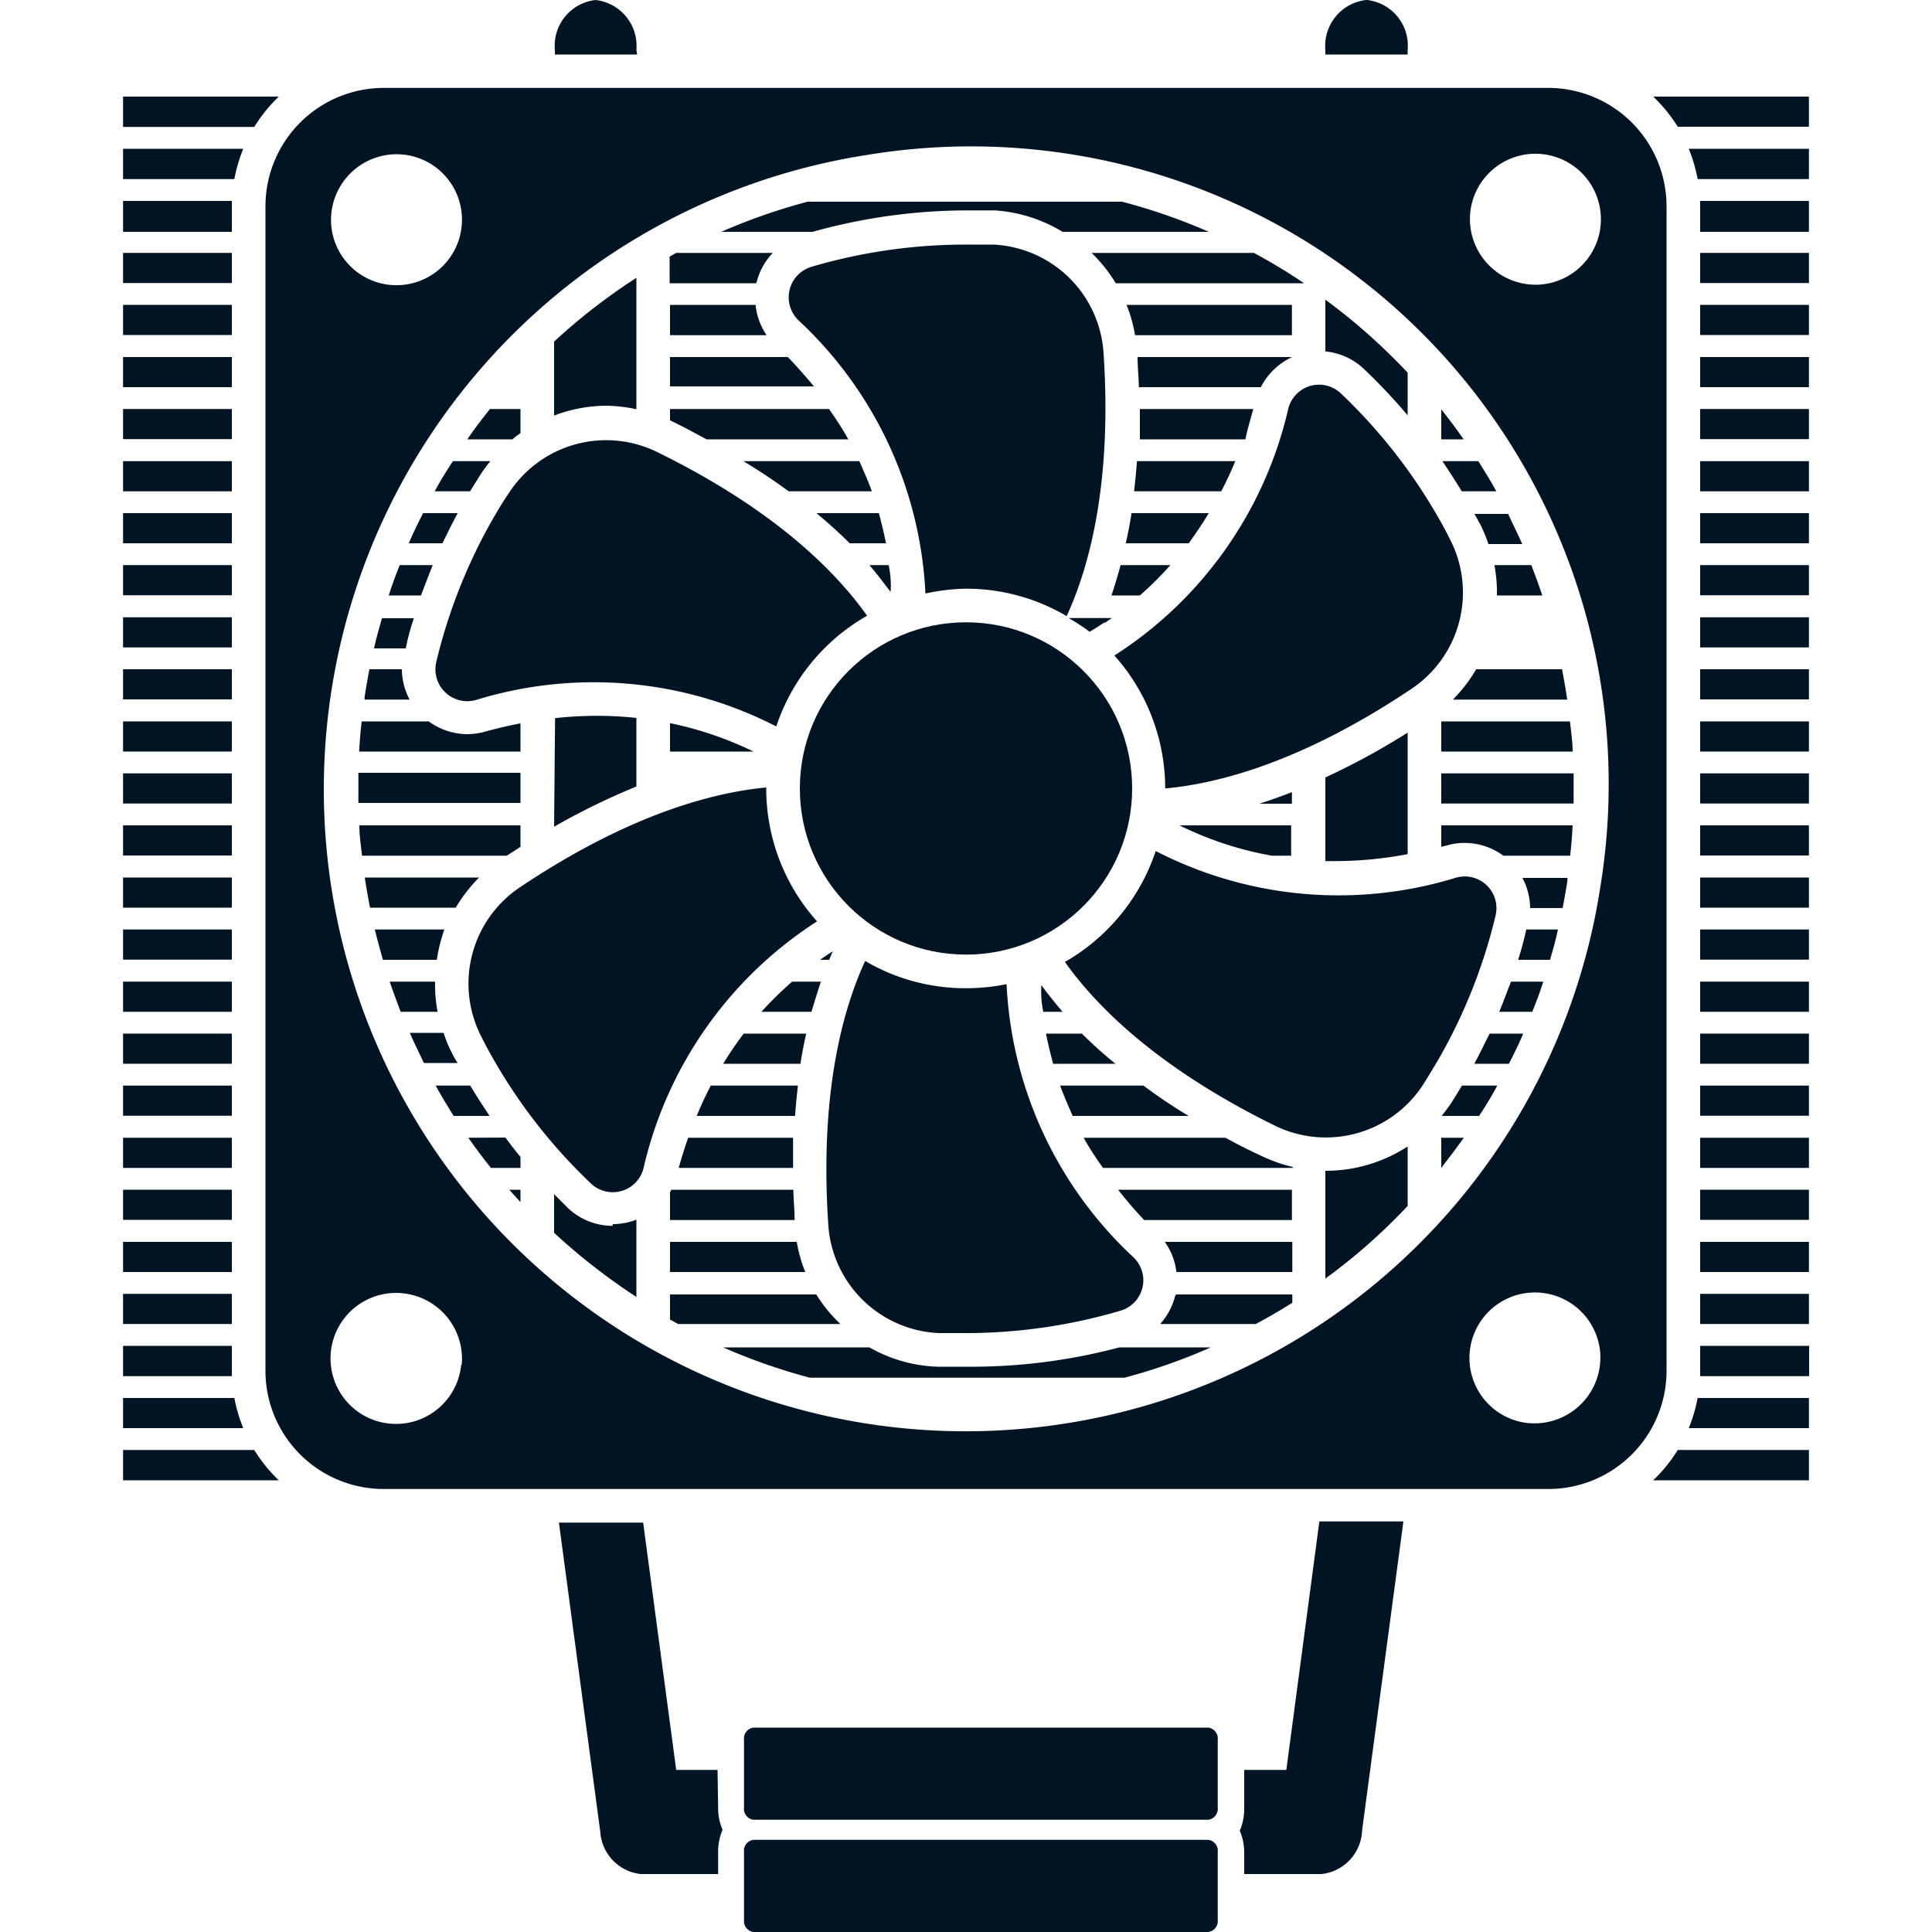 <svg id="Ebene_1" data-name="Ebene 1" xmlns="http://www.w3.org/2000/svg" viewBox="0 0 100 100"><defs><style>.cls-1{fill:#001424;}</style></defs><path class="cls-1" d="M28.68,42.79a35.78,35.78,0,0,1,4.26-2.08V37.16a19.22,19.22,0,0,0-2-.11,20.59,20.59,0,0,0-2.21.12Z"/><path class="cls-1" d="M72.86,37.92a36.86,36.86,0,0,1-4.26,2.32v4.33h.51a20.08,20.08,0,0,0,3.75-.36Z"/><path class="cls-1" d="M50,30.47a10.24,10.24,0,0,1,5.21,1.42c1.16-2.52,2.36-6.85,1.91-13.61a6,6,0,0,0-5.71-5.62l-1.41,0a28.25,28.25,0,0,0-8,1.15,1.65,1.65,0,0,0-.67,2.77,20.64,20.64,0,0,1,6.57,14.14A10.49,10.49,0,0,1,50,30.47Z"/><path class="cls-1" d="M69.4,20.36a1.64,1.64,0,0,0-2.72.8,20.66,20.66,0,0,1-9,12.77,10.32,10.32,0,0,1,2.63,6.88v0c2.76-.25,7.11-1.38,12.74-5.15a6,6,0,0,0,2-7.75c-.21-.42-.43-.83-.67-1.24A28.1,28.1,0,0,0,69.4,20.36Z"/><path class="cls-1" d="M75.36,45.43a20.67,20.67,0,0,1-15.54-1.38,10.41,10.41,0,0,1-4.7,5.74c1.61,2.27,4.75,5.46,10.84,8.46a6,6,0,0,0,7.72-2.14c.25-.4.49-.8.73-1.2a27.89,27.89,0,0,0,3-7.52A1.64,1.64,0,0,0,75.36,45.43Z"/><path class="cls-1" d="M48.59,69c.47,0,.94,0,1.41,0a28.26,28.26,0,0,0,8-1.16,1.64,1.64,0,0,0,.67-2.76,20.64,20.64,0,0,1-6.57-14.14,10.49,10.49,0,0,1-2.11.21,10.24,10.24,0,0,1-5.21-1.41c-1.16,2.52-2.36,6.84-1.91,13.61A6,6,0,0,0,48.59,69Z"/><path class="cls-1" d="M42.29,47.69a10.3,10.3,0,0,1-2.63-6.88v-.05c-2.76.26-7.11,1.39-12.74,5.16a6,6,0,0,0-2,7.75c.21.42.43.83.67,1.24a28,28,0,0,0,5,6.35,1.64,1.64,0,0,0,2.72-.8A20.69,20.69,0,0,1,42.29,47.69Z"/><path class="cls-1" d="M25.59,26.72a28,28,0,0,0-3,7.51,1.65,1.65,0,0,0,2.05,2,20.68,20.68,0,0,1,15.54,1.37,10.35,10.35,0,0,1,4.7-5.73c-1.61-2.27-4.75-5.47-10.84-8.46a6,6,0,0,0-7.72,2.14C26.07,25.91,25.83,26.31,25.59,26.72Z"/><circle class="cls-1" cx="50" cy="40.81" r="8.6"/><path class="cls-1" d="M12.59,7.7H6.37V9.27h5.76A8.13,8.13,0,0,1,12.59,7.7Z"/><path class="cls-1" d="M14.43,5H6.37V6.57h6.79A8,8,0,0,1,14.43,5Z"/><rect class="cls-1" x="6.37" y="61.58" width="5.63" height="1.56"/><rect class="cls-1" x="6.37" y="56.19" width="5.63" height="1.56"/><rect class="cls-1" x="6.37" y="58.89" width="5.63" height="1.56"/><rect class="cls-1" x="6.37" y="53.5" width="5.63" height="1.56"/><rect class="cls-1" x="6.37" y="50.81" width="5.63" height="1.56"/><path class="cls-1" d="M12.13,72.36H6.37v1.56h6.22A8.24,8.24,0,0,1,12.13,72.36Z"/><rect class="cls-1" x="6.37" y="45.42" width="5.63" height="1.56"/><path class="cls-1" d="M6.37,75.05v1.57h8.06a8,8,0,0,1-1.27-1.57Z"/><rect class="cls-1" x="88" y="40.03" width="5.63" height="1.56"/><rect class="cls-1" x="88" y="53.5" width="5.63" height="1.56"/><rect class="cls-1" x="88" y="56.19" width="5.63" height="1.56"/><rect class="cls-1" x="88" y="45.42" width="5.63" height="1.56"/><rect class="cls-1" x="88" y="48.11" width="5.63" height="1.56"/><rect class="cls-1" x="88" y="58.89" width="5.63" height="1.56"/><rect class="cls-1" x="88" y="50.81" width="5.63" height="1.56"/><path class="cls-1" d="M87.41,73.92h6.22V72.36H87.87A8.24,8.24,0,0,1,87.41,73.92Z"/><path class="cls-1" d="M88,70.94c0,.1,0,.19,0,.29h5.64V69.66H88Z"/><path class="cls-1" d="M85.57,76.62h8.06V75.05H86.84A8,8,0,0,1,85.57,76.62Z"/><rect class="cls-1" x="88" y="64.28" width="5.63" height="1.56"/><rect class="cls-1" x="88" y="61.58" width="5.63" height="1.56"/><rect class="cls-1" x="88" y="66.97" width="5.63" height="1.56"/><rect class="cls-1" x="88" y="42.72" width="5.63" height="1.56"/><rect class="cls-1" x="88" y="37.34" width="5.63" height="1.56"/><path class="cls-1" d="M88,10.68V12h5.63V10.4H88C88,10.49,88,10.59,88,10.68Z"/><rect class="cls-1" x="88" y="15.78" width="5.63" height="1.56"/><rect class="cls-1" x="88" y="18.48" width="5.63" height="1.56"/><path class="cls-1" d="M87.87,9.27h5.76V7.7H87.41A8.13,8.13,0,0,1,87.87,9.27Z"/><path class="cls-1" d="M85.57,5a8,8,0,0,1,1.27,1.56h6.79V5Z"/><rect class="cls-1" x="88" y="13.09" width="5.63" height="1.56"/><rect class="cls-1" x="88" y="31.95" width="5.63" height="1.56"/><rect class="cls-1" x="88" y="34.64" width="5.63" height="1.56"/><rect class="cls-1" x="88" y="29.25" width="5.63" height="1.56"/><rect class="cls-1" x="88" y="21.17" width="5.63" height="1.56"/><rect class="cls-1" x="88" y="26.56" width="5.63" height="1.56"/><rect class="cls-1" x="88" y="23.87" width="5.63" height="1.56"/><rect class="cls-1" x="6.37" y="66.97" width="5.63" height="1.56"/><rect class="cls-1" x="6.37" y="64.28" width="5.63" height="1.56"/><path class="cls-1" d="M12,70.94V69.66H6.37v1.57H12C12,71.13,12,71,12,70.94Z"/><rect class="cls-1" x="6.37" y="48.11" width="5.63" height="1.56"/><rect class="cls-1" x="6.37" y="42.72" width="5.63" height="1.56"/><rect class="cls-1" x="6.37" y="21.17" width="5.63" height="1.56"/><rect class="cls-1" x="6.37" y="15.78" width="5.63" height="1.56"/><rect class="cls-1" x="6.37" y="23.87" width="5.63" height="1.56"/><rect class="cls-1" x="6.37" y="13.09" width="5.63" height="1.56"/><path class="cls-1" d="M12,10.68c0-.09,0-.19,0-.28H6.37V12H12Z"/><rect class="cls-1" x="6.37" y="18.48" width="5.63" height="1.56"/><rect class="cls-1" x="6.37" y="34.64" width="5.63" height="1.56"/><rect class="cls-1" x="6.37" y="37.34" width="5.63" height="1.56"/><rect class="cls-1" x="6.37" y="40.03" width="5.63" height="1.56"/><rect class="cls-1" x="6.37" y="29.25" width="5.63" height="1.56"/><rect class="cls-1" x="6.37" y="31.95" width="5.63" height="1.56"/><rect class="cls-1" x="6.37" y="26.56" width="5.63" height="1.56"/><path class="cls-1" d="M86.26,10.68a6.13,6.13,0,0,0-6.13-6.13H19.87a6.13,6.13,0,0,0-6.13,6.13V70.94a6.12,6.12,0,0,0,6.13,6.13H80.13a6.12,6.12,0,0,0,6.13-6.13ZM76.1,11a3.39,3.39,0,1,1,3.72,3.72A3.4,3.4,0,0,1,76.1,11ZM20.87,8a3.39,3.39,0,1,1-3.72,3.72A3.4,3.4,0,0,1,20.87,8Zm3,62.66a3.39,3.39,0,1,1-3.72-3.72A3.41,3.41,0,0,1,23.9,70.63Zm55.23,3a3.39,3.39,0,1,1,3.72-3.72A3.41,3.41,0,0,1,79.13,73.66ZM82.85,45.8A33.23,33.23,0,1,1,45,8,33,33,0,0,1,82.85,45.8Z"/><path class="cls-1" d="M62.54,89.42H39a.57.57,0,0,0-.49.63v3.51a.57.57,0,0,0,.49.63H62.54a.57.57,0,0,0,.49-.63V90.05A.57.57,0,0,0,62.54,89.42Z"/><path class="cls-1" d="M62.54,95.23H39a.57.57,0,0,0-.49.63v3.52A.57.57,0,0,0,39,100H62.54a.57.57,0,0,0,.49-.62V95.86A.57.57,0,0,0,62.54,95.23Z"/><path class="cls-1" d="M26.94,40H18.55q0,.78,0,1.56h8.39Z"/><path class="cls-1" d="M26.94,62.22v-.64h-.58C26.55,61.8,26.74,62,26.94,62.22Z"/><path class="cls-1" d="M26.94,22.42V21.17H25.36c-.4.51-.79,1-1.17,1.57h2.33A4.63,4.63,0,0,1,26.94,22.42Z"/><path class="cls-1" d="M24.86,24.58a7.63,7.63,0,0,1,.52-.71H23.44c-.33.51-.64,1-.94,1.56h1.83Z"/><path class="cls-1" d="M23.69,26.56H21.9c-.26.51-.51,1-.74,1.56H22.9C23.15,27.6,23.41,27.08,23.69,26.56Z"/><path class="cls-1" d="M22.4,29.25H20.69c-.21.52-.39,1-.57,1.57h1.67C22,30.29,22.18,29.77,22.4,29.25Z"/><path class="cls-1" d="M21.42,32H19.77c-.15.52-.29,1-.41,1.56H21C21.11,33,21.26,32.47,21.42,32Z"/><path class="cls-1" d="M20.8,34.64H19.12c-.09.48-.18,1-.25,1.43,0,0,0,.09,0,.14H21.2A3.45,3.45,0,0,1,20.8,34.64Z"/><path class="cls-1" d="M26.94,37.44c-.61.12-1.22.26-1.83.43a3.58,3.58,0,0,1-.92.13h0a3.43,3.43,0,0,1-2-.66H18.72c-.06.52-.1,1-.13,1.56h8.35Z"/><path class="cls-1" d="M34.68,37.43V38.9H39A18.27,18.27,0,0,0,34.68,37.43Z"/><path class="cls-1" d="M26.94,43.83V42.72H18.6c0,.53.08,1.05.14,1.57h7.49Z"/><path class="cls-1" d="M24.8,45.42H18.88q.12.78.27,1.56h4.44A7.87,7.87,0,0,1,24.8,45.42Z"/><path class="cls-1" d="M23,48.11H19.4c.13.53.26,1,.42,1.57h2.79A8.48,8.48,0,0,1,23,48.11Z"/><path class="cls-1" d="M22.52,50.81H20.17q.27.78.57,1.56h1.91A7.47,7.47,0,0,1,22.52,50.81Z"/><path class="cls-1" d="M23.37,54.46a6.76,6.76,0,0,1-.41-1H21.21c.23.53.47,1,.73,1.56h1.75C23.58,54.87,23.47,54.66,23.37,54.46Z"/><path class="cls-1" d="M24.34,56.19H22.55c.29.53.61,1.06.93,1.57h1.86C25,57.25,24.66,56.73,24.34,56.19Z"/><path class="cls-1" d="M24.24,58.89q.56.8,1.17,1.56h1.53v-.57c-.27-.32-.53-.66-.78-1Z"/><path class="cls-1" d="M34.68,40.08l.14,0h-.14Z"/><path class="cls-1" d="M50,10.89c.5,0,1,0,1.49,0A7.72,7.72,0,0,1,55,12h7.57a30.56,30.56,0,0,0-4.49-1.56H41.8A31.09,31.09,0,0,0,37.33,12h4.73A29.81,29.81,0,0,1,50,10.89Z"/><path class="cls-1" d="M57.75,14.66H67.5a29.91,29.91,0,0,0-2.6-1.57H56.5A7.64,7.64,0,0,1,57.75,14.66Z"/><path class="cls-1" d="M39.18,14.54A3.39,3.39,0,0,1,40,13.09H35l-.34.19v1.38h4.48S39.17,14.58,39.18,14.54Z"/><path class="cls-1" d="M39.11,15.78H34.68v1.57h5A3.35,3.35,0,0,1,39.11,15.78Z"/><path class="cls-1" d="M40.78,18.48h-6.1V20h7.45Q41.52,19.26,40.78,18.48Z"/><path class="cls-1" d="M36.57,22.74h7.34c-.29-.52-.6-1-1-1.57H34.68v.59l.13.06C35.43,22.12,36,22.43,36.57,22.74Z"/><path class="cls-1" d="M40.82,25.43h4.31c-.19-.51-.4-1-.65-1.56h-6Q39.77,24.65,40.82,25.43Z"/><path class="cls-1" d="M45.86,28.12c-.1-.5-.22-1-.37-1.56H42.26c.65.54,1.22,1.06,1.72,1.56Z"/><path class="cls-1" d="M46,29.25h-1c.43.49.79,1,1.1,1.39C46.13,30.2,46.1,29.74,46,29.25Z"/><path class="cls-1" d="M66.88,18.48h-8c0,.53.06,1.06.07,1.56h6.31A3.47,3.47,0,0,1,66.88,18.48Z"/><path class="cls-1" d="M64.87,21.17H59c0,.54,0,1.06,0,1.57h5.46C64.56,22.24,64.72,21.72,64.87,21.17Z"/><path class="cls-1" d="M75.66,25.43h1.79c-.29-.53-.61-1.05-.93-1.56H74.66C75,24.38,75.34,24.9,75.66,25.43Z"/><path class="cls-1" d="M63.94,23.87H58.85q-.06.81-.15,1.56h4.51C63.47,24.94,63.71,24.42,63.94,23.87Z"/><path class="cls-1" d="M76.63,27.16a7.91,7.91,0,0,1,.41,1h1.75c-.23-.52-.47-1-.73-1.56H76.31C76.42,26.76,76.53,27,76.63,27.16Z"/><path class="cls-1" d="M62.57,26.56h-4q-.13.82-.3,1.56h3.26C61.87,27.64,62.23,27.12,62.57,26.56Z"/><path class="cls-1" d="M77.48,30.82h2.35c-.18-.53-.37-1.05-.57-1.57H77.35A7.57,7.57,0,0,1,77.48,30.82Z"/><path class="cls-1" d="M60.58,29.25H58c-.15.57-.31,1.09-.47,1.57H59A18,18,0,0,0,60.58,29.25Z"/><path class="cls-1" d="M75.2,36.21h5.92c-.08-.53-.17-1.05-.27-1.57H76.41A7.93,7.93,0,0,1,75.2,36.21Z"/><path class="cls-1" d="M56.4,32.7l.39-.24.35-.23.06,0,.35-.24H55.31A10.5,10.5,0,0,1,56.4,32.7Z"/><path class="cls-1" d="M79.2,47h1.68c.09-.47.18-.95.25-1.43,0,0,0-.09,0-.13H78.8A3.41,3.41,0,0,1,79.2,47Z"/><path class="cls-1" d="M43.11,49.24c-.22.13-.44.28-.66.44h.47A4.48,4.48,0,0,1,43.11,49.24Z"/><path class="cls-1" d="M78.58,49.68h1.65c.15-.52.29-1,.41-1.57H79C78.89,48.64,78.74,49.16,78.58,49.68Z"/><path class="cls-1" d="M54,52.37h1c-.42-.49-.79-.95-1.1-1.38C53.87,51.43,53.9,51.89,54,52.37Z"/><path class="cls-1" d="M77.6,52.37h1.71c.21-.51.39-1,.57-1.56H78.21C78,51.33,77.82,51.85,77.6,52.37Z"/><path class="cls-1" d="M42.49,50.81H41a19.31,19.31,0,0,0-1.59,1.56H42C42.17,51.81,42.33,51.29,42.49,50.81Z"/><path class="cls-1" d="M54.14,53.5c.1.5.22,1,.37,1.56h3.23A20.89,20.89,0,0,1,56,53.5Z"/><path class="cls-1" d="M38.49,53.5c-.36.48-.72,1-1.06,1.56h4q.13-.83.3-1.56Z"/><path class="cls-1" d="M76.31,55.06H78.1c.26-.51.51-1,.74-1.56H77.1C76.85,54,76.59,54.55,76.31,55.06Z"/><path class="cls-1" d="M35.13,60.45h5.92q0-.81,0-1.56H35.62C35.44,59.39,35.28,59.91,35.13,60.45Z"/><path class="cls-1" d="M59.18,56.19H54.87c.19.52.4,1,.65,1.57h6C60.65,57.24,59.88,56.71,59.18,56.19Z"/><path class="cls-1" d="M41.3,56.19H36.79c-.26.5-.5,1-.73,1.57h5.09C41.19,57.22,41.24,56.69,41.3,56.19Z"/><path class="cls-1" d="M75.14,57.05c-.16.25-.34.48-.52.71h1.94c.33-.51.64-1,.94-1.57H75.67C75.49,56.48,75.32,56.77,75.14,57.05Z"/><path class="cls-1" d="M34.68,61.72v1.43h6.45c0-.54-.06-1.06-.07-1.57H34.75Z"/><path class="cls-1" d="M34.68,65.84h7a7.52,7.52,0,0,1-.44-1.56H34.68Z"/><path class="cls-1" d="M42.25,67H34.68V68.3l.42.23h8.4A7.58,7.58,0,0,1,42.25,67Z"/><path class="cls-1" d="M50,70.74c-.5,0-1,0-1.49,0a7.61,7.61,0,0,1-3.51-1H37.43a30.6,30.6,0,0,0,4.49,1.57H58.2a30,30,0,0,0,4.47-1.57H57.94A29.82,29.82,0,0,1,50,70.74Z"/><path class="cls-1" d="M66.87,17.35V15.78H58.31a7.61,7.61,0,0,1,.44,1.57Z"/><path class="cls-1" d="M74.6,21.19v1.55h1.16C75.39,22.21,75,21.69,74.6,21.19Z"/><path class="cls-1" d="M74.6,38.9h6.8c0-.52-.08-1-.14-1.56H74.6Z"/><path class="cls-1" d="M66.87,41c-.59.23-1.15.43-1.69.6h1.69Z"/><path class="cls-1" d="M74.6,41.59h6.85q0-.78,0-1.56H74.6Z"/><path class="cls-1" d="M65.83,44.29h1V42.72H61.05A17.69,17.69,0,0,0,65.83,44.29Z"/><path class="cls-1" d="M74.6,43.83l.29-.07a3.2,3.2,0,0,1,.92-.13,3.36,3.36,0,0,1,2,.66h3.46c.06-.52.1-1,.13-1.57H74.6Z"/><path class="cls-1" d="M74.6,60.45h0q.6-.77,1.17-1.56H74.6Z"/><path class="cls-1" d="M63.43,58.89H56.09c.29.52.6,1,1,1.56h9.82V60.4a7.83,7.83,0,0,1-1.68-.6C64.57,59.5,64,59.2,63.43,58.89Z"/><path class="cls-1" d="M59.22,63.15h7.65V61.58h-9C58.28,62.1,58.73,62.63,59.22,63.15Z"/><path class="cls-1" d="M60.89,65.84h6V64.28h-6.6A3.32,3.32,0,0,1,60.89,65.84Z"/><path class="cls-1" d="M60.82,67.09a3.41,3.41,0,0,1-.77,1.44H65c.64-.34,1.27-.71,1.89-1.1V67h-6S60.83,67.05,60.82,67.09Z"/><path class="cls-1" d="M32.94,21.18v-6.8a31.06,31.06,0,0,0-4.26,3.3v3.83A7.66,7.66,0,0,1,31.39,21,8.07,8.07,0,0,1,32.94,21.18Z"/><path class="cls-1" d="M31.71,63.45a3.37,3.37,0,0,1-2.31-.92l-.72-.72v2a32,32,0,0,0,4.26,3.32v-4a3.4,3.4,0,0,1-1.23.23Z"/><path class="cls-1" d="M68.6,60.6v5.58a30.49,30.49,0,0,0,4.26-3.76V59.34a7.76,7.76,0,0,1-4.25,1.26Z"/><path class="cls-1" d="M72.86,21.5V19.29a31.29,31.29,0,0,0-4.26-3.78v2.68a3.36,3.36,0,0,1,2,.91A30.12,30.12,0,0,1,72.86,21.5Z"/><path class="cls-1" d="M32.94,2.58A2.39,2.39,0,0,0,30.83,0h0a2.38,2.38,0,0,0-2.11,2.58v.24h4.26Z"/><path class="cls-1" d="M72.86,2.58A2.38,2.38,0,0,0,70.76,0h-.05A2.39,2.39,0,0,0,68.6,2.58v.24h4.26Z"/><path class="cls-1" d="M37.14,91.61H35l-1.71-12.8H28.93l2.14,16A2.35,2.35,0,0,0,33.17,97h4V95.86a2.84,2.84,0,0,1,.23-1.15,2.84,2.84,0,0,1-.23-1.15Z"/><path class="cls-1" d="M66.58,91.61H64.4v2a2.84,2.84,0,0,1-.23,1.15,2.84,2.84,0,0,1,.23,1.15V97h4a2.35,2.35,0,0,0,2.1-2.25l2.14-16H68.29Z"/></svg>